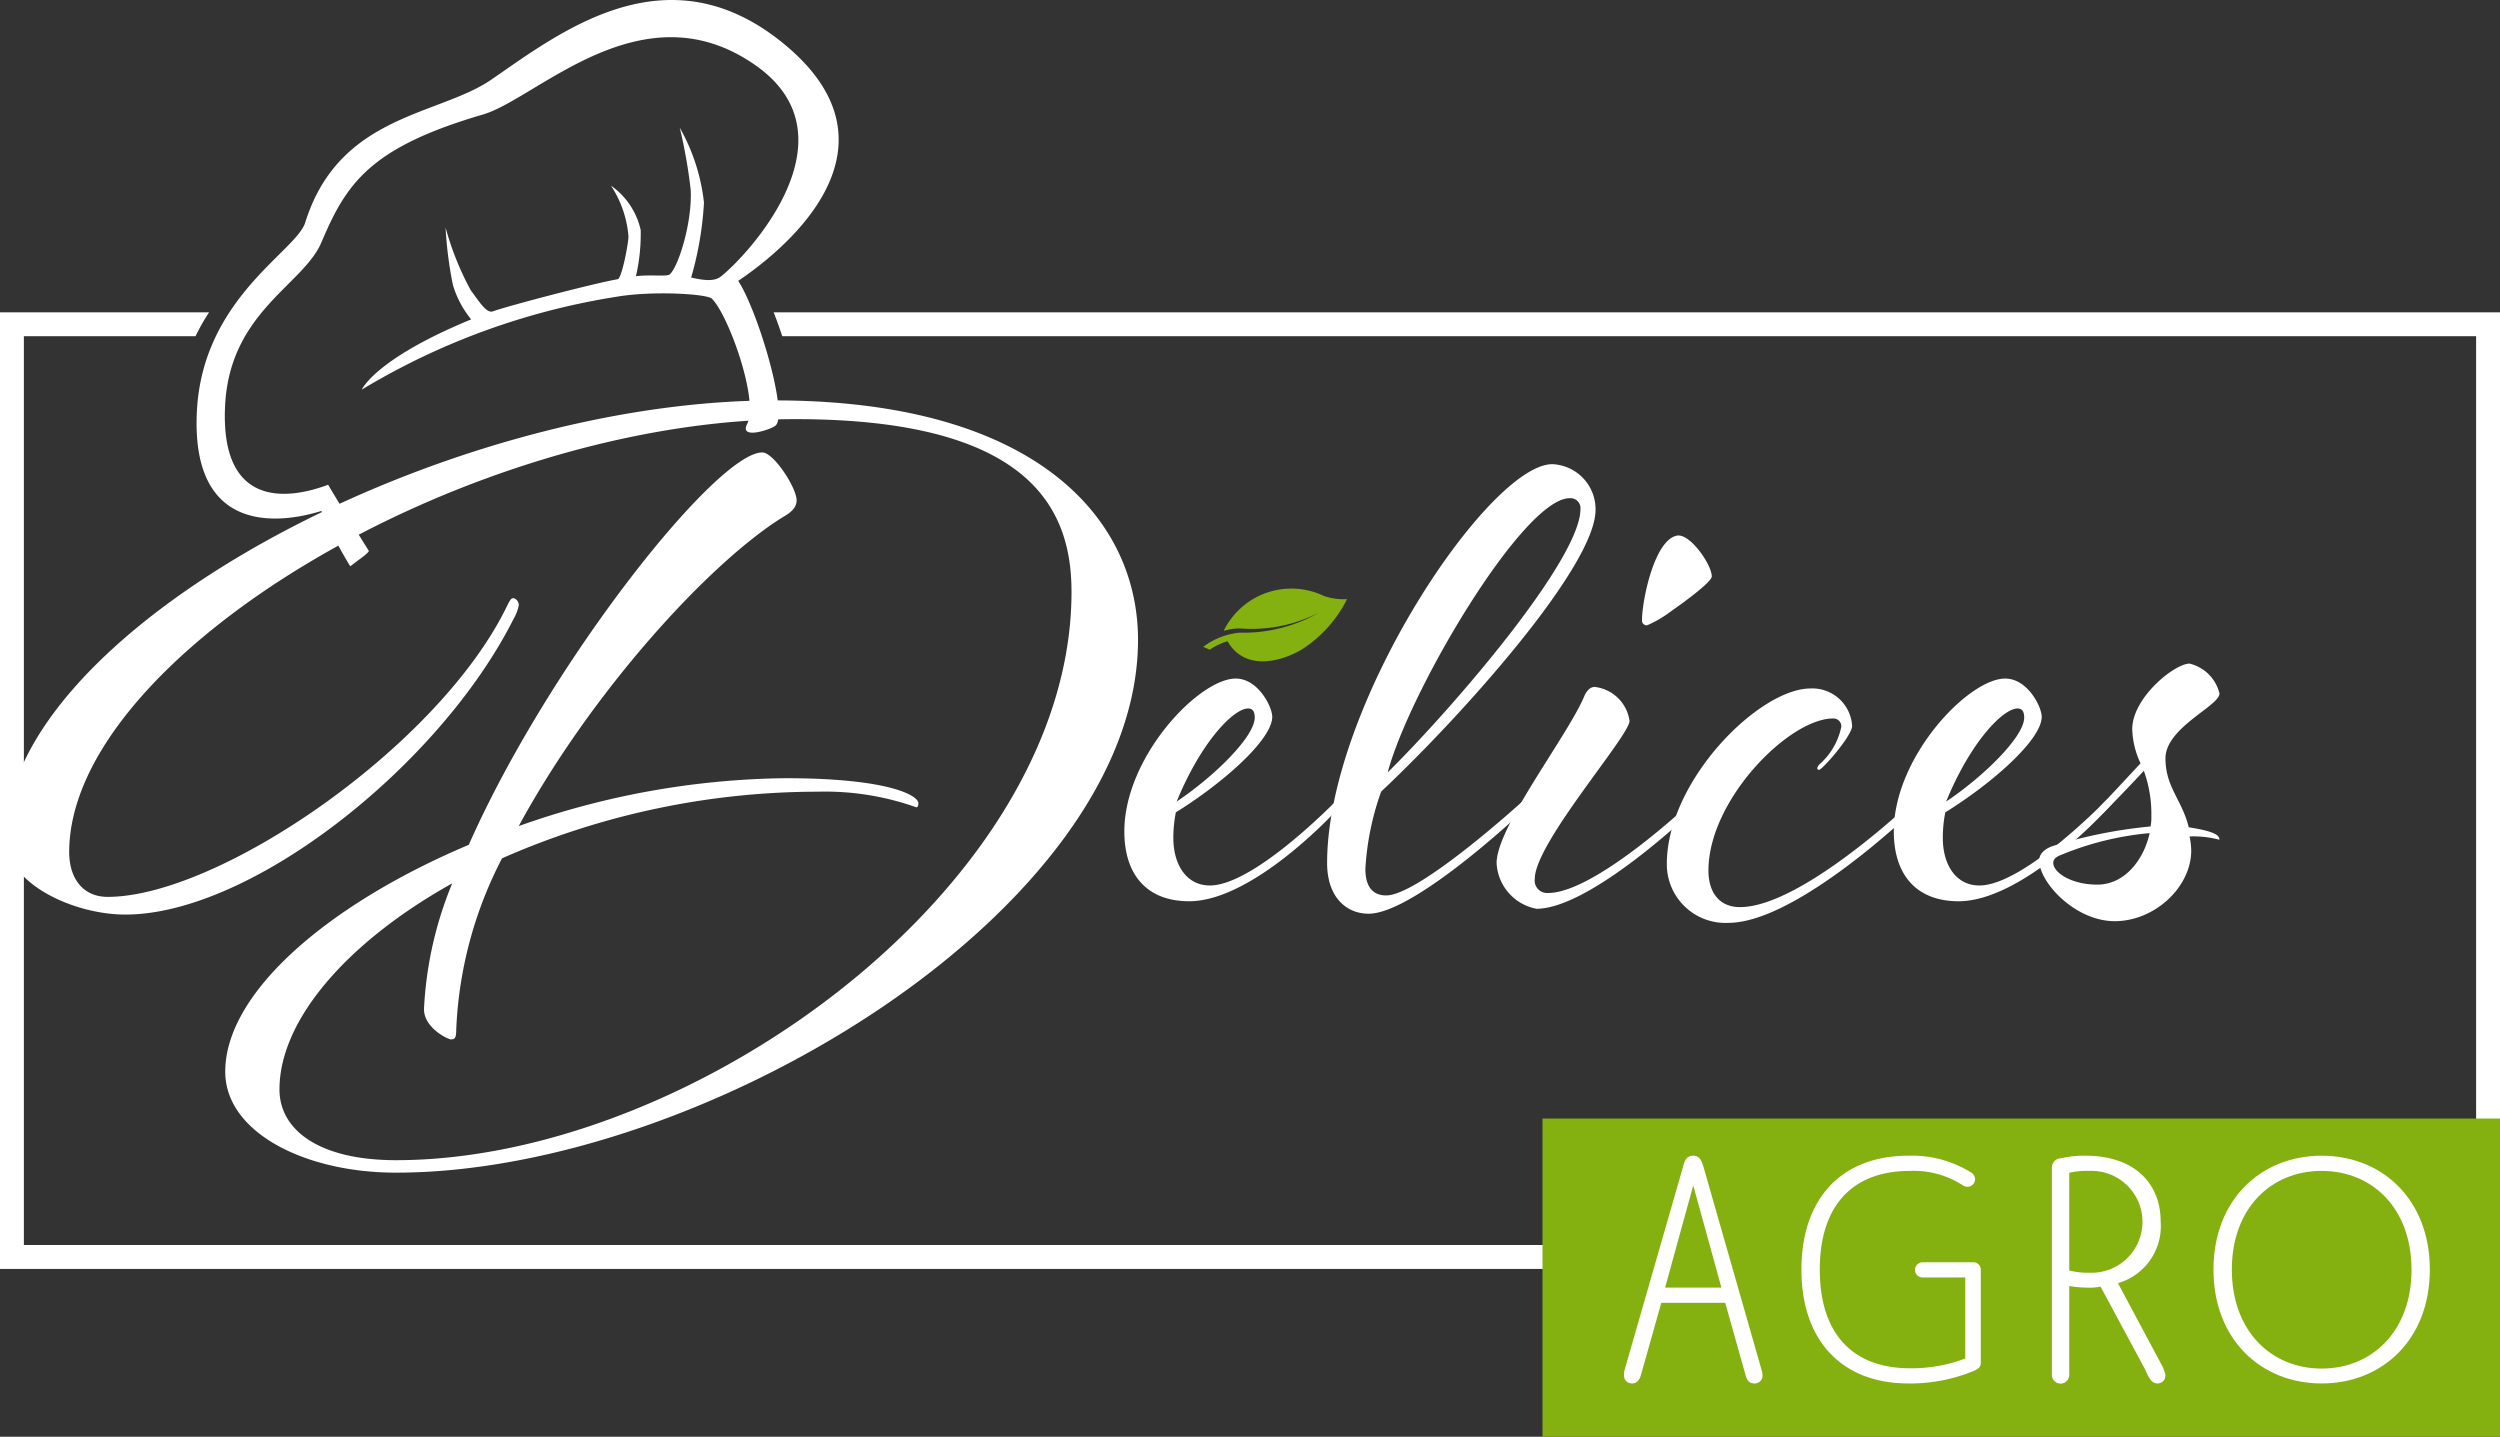 <svg height="104.617" viewBox="0 0 182.038 104.617" width="182.038" xmlns="http://www.w3.org/2000/svg"><rect x="0" y="0" width="182.038" height="104.617" fill="#333333" stroke="none"/><g fill="#fff"><path d="m71.989 136.854c-7.73 4.32-12.58 10-12.58 15.005 0 2.956 2.88 5.154 8.488 5.154 21.6 0 49.184-20.008 49.184-41.379 0-5.684-2.576-12.58-20.083-12.58-24.023 0-52.9 17.355-52.9 31.527 0 1.894.985 3.259 2.8 3.259 8.109 0 24.175-10.989 29.1-21.22.227-.455.3-.531.455-.531a.517.517 0 0 1 .379.531 3.248 3.248 0 0 1 -.379.985c-5.381 10.686-19.1 21.523-28.268 21.523-3.789 0-8.715-2.273-8.715-5.608 0-14.854 31.375-31.83 56.005-31.83 18.946 0 26.449 8.563 26.449 17.431 0 19.552-31.6 38.8-54.035 38.8-6.669 0-12.429-2.956-12.429-7.351 0-5.76 7.5-12.2 17.734-16.521 5.835-13.186 18.037-28.571 21.371-28.571.834 0 2.5 2.576 2.5 3.486 0 .455-.3.834-.985 1.213-5.381 3.335-13.944 12.732-19.249 22.508a59.768 59.768 0 0 1 19.4-3.486c7.654 0 9.7 1.288 9.7 1.819 0 .227-.076.3-.152.3a19.83 19.83 0 0 0 -7.2-1.137 57.155 57.155 0 0 0 -22.963 4.85 29.667 29.667 0 0 0 -3.334 12.429c0 .606-.076.758-.379.758-.227 0-1.971-.834-1.971-2.2a27.347 27.347 0 0 1 2.057-9.164z" transform="translate(-39.059 -72.534)"/><path d="m281.15 166.588a.254.254 0 0 1 .242.242c0 .121-.424.545-.6.726 0 0-5.99 6.535-10.649 6.535-3.086 0-4.719-1.936-4.719-5.083 0-5.445 5.446-11.132 8.107-11.132 1.634 0 2.662 2.057 2.662 2.783 0 1.694-3.691 4.9-7.018 6.958a9.379 9.379 0 0 0 -.182 1.876c0 1.876.908 3.449 2.662 3.449 3.207 0 9.136-6.111 9.136-6.111s.238-.243.359-.243zm-6.232-5.869c0-.484-.181-.665-.484-.665-1.029 0-3.388 2.36-5.2 6.777 2.719-1.816 5.684-4.72 5.684-6.112z" transform="translate(-183.555 -108.466)"/><path d="m320.594 139.136c.121-.121.242-.242.363-.242a.254.254 0 0 1 .242.242c0 .121-.424.545-.6.726 0 0-7.866 7.442-11.193 7.442-1.634 0-3.025-1.21-3.025-3.691 0-11.5 11.8-29.042 16.4-29.042a3.283 3.283 0 0 1 3.146 3.328c0 4.114-9.741 15.005-15.61 20.511a20.026 20.026 0 0 0 -1.15 5.627c0 1.452.666 1.936 1.513 1.936 2.411.001 9.914-6.837 9.914-6.837zm4.235-21.3a.729.729 0 0 0 -.786-.787c-3.388 0-11.677 14.037-13.25 19.966 4.718-4.655 14.035-15.486 14.035-19.176z" transform="translate(-209.747 -80.772)"/><path d="m350.3 142.48c0 1.089-6.9 8.894-6.9 11.5a.908.908 0 0 0 .968 1.028c3.449 0 10.467-6.655 10.467-6.655s.242-.242.423-.242c.121 0 .242.182.242.242 0 .121-.484.545-.665.726 0 0-7.382 7.079-11.315 7.079a3.572 3.572 0 0 1 -2.9-3.328c0-2.662 5.264-9.378 6.414-12.221.181-.363.423-.605.726-.605a2.892 2.892 0 0 1 2.54 2.476zm5.99-10.528c0 .424-2.164 1.983-2.965 2.541a8.441 8.441 0 0 1 -1.755 1.029.349.349 0 0 1 -.363-.363c0-1.452.9-5.854 2.541-6.171.952-.188 2.539 2.117 2.539 2.964z" transform="translate(-231.645 -89.985)"/><path d="m379.5 176.952a4.267 4.267 0 0 1 -4.478-4.3c0-6.05 6.716-12.767 10.467-12.767a2.9 2.9 0 0 1 3.025 2.723c0 .726-2.178 3.207-2.42 3.207a.13.13 0 0 1 -.121-.121.553.553 0 0 1 .181-.3 4.962 4.962 0 0 0 1.573-2.723.57.57 0 0 0 -.6-.6c-3.207 0-9.076 5.929-9.076 11.072 0 1.513.726 2.662 2.3 2.662 4.478 0 12.525-7.684 12.525-7.684s.242-.242.363-.242.242.182.242.242c0 .121-.424.545-.6.726-.007-.002-8.417 8.105-13.381 8.105z" transform="translate(-253.651 -109.754)"/><path d="m436.582 166.588a.254.254 0 0 1 .242.242c0 .121-.424.545-.6.726 0 0-5.99 6.535-10.649 6.535-3.086 0-4.719-1.936-4.719-5.083 0-5.445 5.445-11.132 8.107-11.132 1.634 0 2.662 2.057 2.662 2.783 0 1.694-3.691 4.9-7.019 6.958a9.411 9.411 0 0 0 -.181 1.876c0 1.876.908 3.449 2.662 3.449 3.207 0 9.136-6.111 9.136-6.111s.238-.243.359-.243zm-6.232-5.869c0-.484-.181-.665-.484-.665-1.029 0-3.388 2.36-5.2 6.777 2.719-1.816 5.684-4.72 5.684-6.112z" transform="translate(-282.958 -108.466)"/><path d="m457.849 162.659c-1.513 1.634-2.844 2.965-2.844 2.965-.121.121-.242.242-.3.242a.26.26 0 0 1 -.242-.242c0-.181.242-.424.545-.726 0 0 1.089-1.15 2.6-2.783a6.237 6.237 0 0 1 -.605-2.481c0-2.3 3.086-4.78 4.175-4.78a2.954 2.954 0 0 1 2.178 2.178c0 .908-3.933 2.481-3.933 4.719 0 2.118 1.21 3.025 1.694 5.022 1.936.3 2.24.6 2.234.908a7.424 7.424 0 0 0 -2.173-.242 5.351 5.351 0 0 1 .121 1.028c0 2.662-2.662 5.143-5.567 5.143s-5.505-2.844-5.505-4.417c0-.424.3-.786.907-1.028a35.047 35.047 0 0 1 7.2-1.452 2.943 2.943 0 0 0 .061-.726 9.246 9.246 0 0 0 -.546-3.328zm-6.595 6.716c0 .666 1.271 1.573 3.206 1.573 2 0 3.388-1.815 3.812-3.751a21.963 21.963 0 0 0 -6.414 1.573c-.482.181-.604.363-.604.605z" transform="translate(-301.744 -106.534)"/></g><path d="m291.845 140.43a4.462 4.462 0 0 1 -1.683-.225 5.487 5.487 0 0 0 -7.31 2.538 3.922 3.922 0 0 1 1.2-.176 10.848 10.848 0 0 0 5.74-1.151 11.083 11.083 0 0 1 -5.786 1.456 5.227 5.227 0 0 0 -2.647 1.037 4.666 4.666 0 0 1 .473.205 4.648 4.648 0 0 1 1.3-.617c1.458 2.516 4.573 1.157 5.528.524a9.3 9.3 0 0 0 3.178-3.592z" fill="#84b010" transform="translate(-193.751 -96.805)"/><g fill="#fff"><path d="m104.022 21.13c-8.467-6.839-16.223-.7-21.2 2.712-3.834 2.628-11.075 2.517-13.537 10.4-.66 2.113-7.511 5.524-7.891 13.817-.434 9.48 6.86 7.873 9.068 7.18a34.263 34.263 0 0 0 2.1 4.028l.735-.55c.1-.075.66-.482.616-.579 0 0-2.219-3.525-2.958-4.808-3.287 1.233-7.844 1.439-7.505-5.731.322-6.828 5.7-8.815 7.013-11.91 1.808-4.273 3.5-6.9 11.759-9.314 3.961-1.156 11.623-9.4 19.888-3.561 7.431 5.248-.664 13.865-2.556 15.354-.451.355-1.15.31-2.167.075a24.27 24.27 0 0 0 .934-5.458 14.161 14.161 0 0 0 -1.764-5.452 37.476 37.476 0 0 1 .8 4.548c.11 2.465-.959 5.725-1.555 6.151-.2.142-1.5-.009-2.434.114a13.785 13.785 0 0 0 .346-3.361 5.372 5.372 0 0 0 -2.164-3.232 7.842 7.842 0 0 1 1.274 3.712c-.024.6-.49 3.051-.788 3.1-1.65.283-7.978 1.938-9.086 2.34-.46.167-.976-.683-1.614-1.54a21.229 21.229 0 0 1 -1.831-4.565 28.834 28.834 0 0 0 .53 4.164 7.153 7.153 0 0 0 1.336 2.526c-7.01 2.885-7.966 5.114-7.966 5.114a51.364 51.364 0 0 1 18.556-6.763c2.662-.454 6.587-.2 6.93.137 1.208 1.17 3.449 7.428 2.575 9.122-.612 1.186 1.741.411 2.068.123.933-.822-1.254-8.281-2.719-10.539 2.617-1.759 12.961-9.477 3.207-17.354z" transform="translate(-47.061 -18.034)"/><path d="m201.971 81.116h-123.966c.215.546.426 1.134.625 1.739h123.34v66.178h-178.559v-66.178h12.5a15.346 15.346 0 0 1 .986-1.739h-15.225v69.656h182.038v-69.656z" transform="translate(-21.672 -58.376)"/><path d="m171.282 82.855a17.386 17.386 0 0 0 -.741-1.739h-.8c.215.546.426 1.134.625 1.739z" transform="translate(-116.366 -58.376)"/><path d="m113.735 84.546c-.467.167-.922.335-1.355.5h.292c.334-.163.687-.331 1.063-.5z" transform="translate(-79.682 -60.57)"/><path d="m68.9 81.116h-.517a13.539 13.539 0 0 0 -1.3 1.739h.831a15.349 15.349 0 0 1 .986-1.739z" transform="translate(-50.715 -58.376)"/></g><path d="m112.317 81.447h69.721v23.171h-69.721z" fill="#84b010"/><path d="m357.085 262.191h-4.653l-1.474 5.228c-.115.415-.322.645-.668.645a.57.57 0 0 1 -.575-.576 1.359 1.359 0 0 1 .045-.414l4.261-14.809c.092-.369.23-.783.737-.783.483 0 .622.415.737.783l4.237 14.809a1.41 1.41 0 0 1 .069.414.563.563 0 0 1 -.6.576c-.345 0-.553-.231-.644-.645zm-2.327-8.544-2.05 7.439h4.1z" fill="#fff" transform="translate(-231.464 -167.329)"/><path d="m397.486 260.349h-3.109a.553.553 0 0 1 0-1.106h3.639a.546.546 0 0 1 .6.6v6.725c0 .276-.138.415-.438.552a12.036 12.036 0 0 1 -4.837.945c-4.813 0-7.784-3.086-7.784-8.292s2.948-8.291 7.784-8.291a8.137 8.137 0 0 1 4.607 1.244.6.6 0 0 1 .253.461.551.551 0 0 1 -.576.553.577.577 0 0 1 -.3-.092 6.558 6.558 0 0 0 -3.869-1.059c-4.237 0-6.563 2.58-6.563 7.185s2.326 7.186 6.586 7.186a10.9 10.9 0 0 0 4.007-.714z" fill="#fff" transform="translate(-254.385 -167.329)"/><path d="m439.7 261.017a4.138 4.138 0 0 1 -.944.069 8.46 8.46 0 0 1 -1.336-.115v6.472a.633.633 0 1 1 -1.266 0v-15.108a.68.68 0 0 1 .668-.668 7.591 7.591 0 0 1 1.773-.185c3.616 0 5.481 2.05 5.481 4.791a4.324 4.324 0 0 1 -3.109 4.49l3.2 5.988a2.429 2.429 0 0 1 .254.714.572.572 0 0 1 -.553.6c-.483 0-.645-.415-.944-1.059zm-2.28-1.175a5.817 5.817 0 0 0 1.5.162 3.71 3.71 0 1 0 0-7.416 5.746 5.746 0 0 0 -1.5.138z" fill="#fff" transform="translate(-286.747 -167.329)"/><path d="m468.8 259.773c0-5.112 3.478-8.291 7.877-8.291s7.876 3.179 7.876 8.291-3.478 8.292-7.876 8.292-7.877-3.179-7.877-8.292zm14.418 0c0-4.49-2.879-7.185-6.541-7.185s-6.54 2.695-6.54 7.185 2.879 7.209 6.54 7.209 6.546-2.718 6.546-7.209z" fill="#fff" transform="translate(-307.625 -167.329)"/></svg>